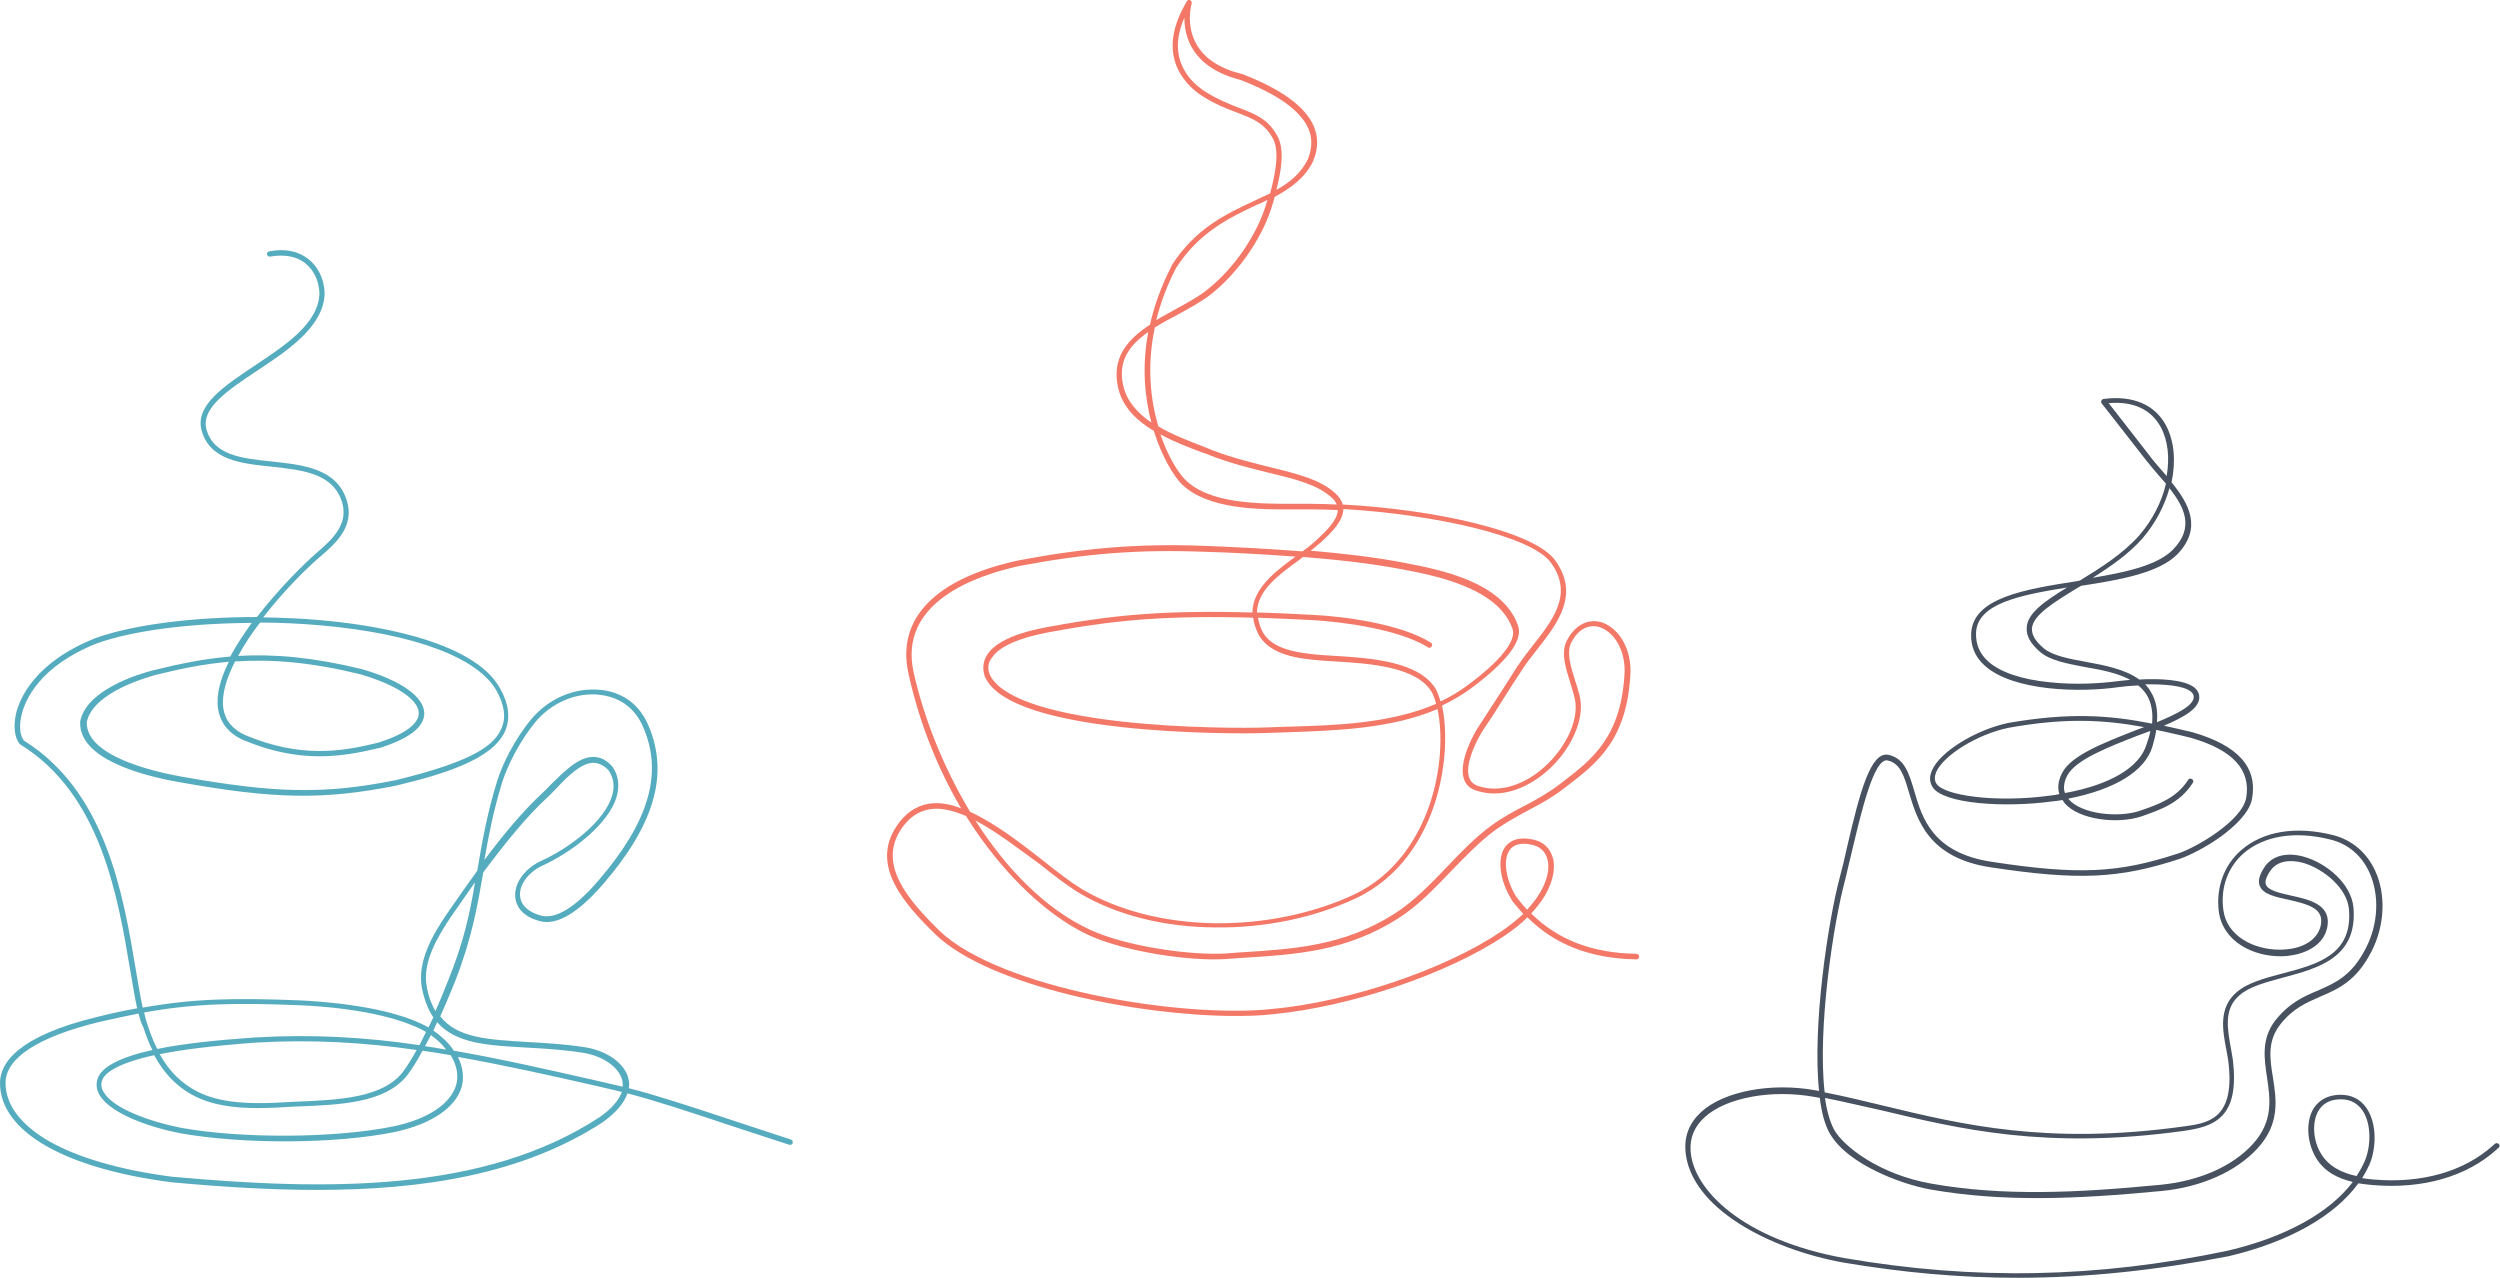 <svg xmlns="http://www.w3.org/2000/svg" viewBox="0 0 720 368" style="enable-background:new 0 0 720 368" xml:space="preserve"><path d="M355.8 292.6c-27.8 0-70.8-8.5-86.4-23.5-9.3-9.1-18.6-19.8-11.3-31 2.4-3.7 5.5-5.9 9.2-6.6 3-.5 6.2 0 9.5 1.3-7-11.9-12.2-25.2-15.2-39-3.4-15.7 7.8-27.2 31.7-32.4 18.9-3.6 34.8-4.9 53.3-4.2 8.2.3 18.2.8 28.5 1.6 1.6-1.1 3-2.3 4.2-3.4 2.9-2.7 5.9-5.7 6-8.5-2.5-.1-5-.2-7.5-.2h-4.4c-10.9.1-25.8.1-33.3-7.5-1.8-1.9-5.4-7.3-7.8-15.1-4.9-2.9-8.9-6.8-10.2-12.1-2.2-8.9 2.7-14.3 9.1-18.5 1.2-5.4 3.2-11 6.2-16.9v-.1c6.9-10.8 15.8-14.9 23.7-18.6 1.6-.8 3.2-1.5 4.7-2.2 1.3-4.9 2.9-12 .8-15.8-2.4-4.4-5.7-5.7-10.4-7.5-2.9-1.1-6.1-2.3-9.7-4.6-2-1.2-5.6-4-7.5-8.4-2.4-5.6-1.4-11.9 2.8-19 .2-.3.4-.5.8-.4.4.1.7.5.6.9V1c-.1.3-1.7 6.2 1.3 11.6 2.3 4.2 6.7 7.1 13.1 8.7h.1c11.2 4.3 18.1 9.3 20.6 14.9 1.4 3.2 1.4 6.6-.1 10.1v.1c-2.4 4.9-6.5 7.8-11.1 10.3-.1.5-.3 1-.4 1.5l-.1.3c-2.7 9.6-9.8 19.9-17.9 26.3-2.7 2.1-6.2 4-9.5 5.8-2.3 1.2-4.5 2.4-6.6 3.7-2.4 11.2-1.2 21 1 28.5 4.2 2.5 9.1 4.3 13.2 5.9.8.3 1.5.6 2.2.9 6 2.3 11.8 3.7 17 5 7.7 1.9 14.3 3.5 18.6 7.5 1.1 1 1.8 2.1 2.1 3.2 26.4 1.4 55.2 7.7 61.2 16.1 7.1 9.9.8 18-5.4 25.9-1.5 1.9-3 3.8-4.2 5.7-1.7 2.6-3.5 5.3-5.1 7.9-1.8 2.9-3.7 5.9-5.7 8.8-1.6 2.3-5.8 10-4.4 14.2.4 1.2 1.2 1.9 2.4 2.4 5.2 1.8 11.1.6 16.8-3.4 6.8-4.9 11.6-12.9 11.5-19.4 0-2-.8-4.4-1.6-7-1.3-4.2-2.7-8.5-1-11.9 2.2-4.3 5.7-6.4 9.6-5.5 4.4 1.1 8.8 6.3 8.8 14.2-.8 19.7-9.5 26.4-18.7 33.4l-.8.6c-3.1 2.4-6.6 4.3-10 6.1-3.2 1.7-6.4 3.5-9.4 5.6-4.6 3.4-8.7 7.7-12.7 11.8-4.7 4.9-9.5 10-15.3 13.7-15 9.5-29.1 10.4-45.5 11.4-1.3.1-2.6.2-4 .3-10.2.7-29.1-2-39.7-6.9-10.5-4.9-21.3-14.6-30.5-27.2-1.7-2.3-3.3-4.7-4.8-7.1-3.8-1.6-7.4-2.5-10.6-1.9-3.3.6-6 2.5-8.2 5.9-6.6 10.2 2.3 20.3 11.1 29 17.5 16.8 70.1 25.3 95.7 22.6 22.2-2 50-11.4 66.1-22.3 2.5-1.7 4.6-3.4 6.4-5.1-1.1-1.2-2.2-2.5-3.3-3.9v-.1c-3.5-5.6-4.3-12-1.9-15.3 1.2-1.6 3.6-3.2 8.5-2 2.9.7 4.8 2.9 5.4 5.9.5 3-.4 6.6-2.5 10.2-1 1.7-2.4 3.4-3.9 5.1 7.7 7.6 17.6 11.4 30.3 11.6.4 0 .8.4.8.8s-.4.8-.8.8c-13.1-.2-23.5-4.2-31.4-12.1-1.9 1.9-4.1 3.6-6.6 5.3-16.3 11-44.5 20.5-66.8 22.6-3.3.4-6.9.5-10.7.5zm-74.9-56.3c8.7 13.6 19.9 25.4 33.1 31.5 10.4 4.8 28.9 7.4 39 6.8 1.3-.1 2.7-.2 4-.3 16.1-1 30.1-1.9 44.7-11.2 5.6-3.6 10.4-8.6 15-13.4 4-4.2 8.1-8.5 12.9-12 3-2.2 6.3-4 9.6-5.7 3.4-1.8 6.8-3.7 9.8-6l.8-.6c8.9-6.8 17.3-13.3 18.1-32.2 0-7.1-3.8-11.7-7.6-12.7-3.1-.7-5.9.9-7.8 4.6-1.4 2.9-.1 6.9 1.1 10.8.9 2.7 1.7 5.2 1.7 7.4.1 7.1-5 15.6-12.2 20.7-6.1 4.3-12.5 5.6-18.2 3.6-1.7-.6-2.8-1.7-3.3-3.3-1.6-4.8 2.7-12.9 4.6-15.6 1.9-2.9 3.8-5.9 5.7-8.8 1.7-2.6 3.4-5.3 5.1-8 1.3-1.9 2.8-3.9 4.3-5.8 6.1-7.7 11.8-15.1 5.4-24-5.7-7.9-34.2-14-59.8-15.5-.1 3.4-3.2 6.6-6.5 9.6-.9.8-1.9 1.6-2.9 2.4 9.3.8 18.8 1.9 27 3.5 9.9 1.9 28.3 5.4 32.7 18.1 1.5 4.2-3.1 10.3-13.6 18.1-2.6 1.9-5.4 3.5-8.3 4.9 1.6 7.3 1.3 18.5-2.5 29.4-3 8.6-9.4 20.1-22.5 26.2-11.8 5.5-26.1 8.5-40.3 8.3-15-.1-28.7-3.6-39.5-10.1-3.1-1.9-7-4.9-11-8.1-5.7-4.1-12.3-9.3-18.6-12.6zm-1.5-2.5c7.2 3.3 14.7 9.1 21.2 14.2 4 3.2 7.8 6.1 10.9 8 10.6 6.3 24 9.7 38.7 9.9 14 .1 28-2.8 39.6-8.2 12.6-5.9 18.7-17 21.7-25.3 3.7-10.5 4-21.2 2.5-28.2-13.3 5.7-29.1 6.2-43.4 6.7-2 .1-3.9.1-5.8.2-5.1.2-23.8.3-41.8-1.7-23.4-2.6-36.7-7.6-39.5-14.9v-.1c-.6-2.1-.3-4.1.8-5.8 3.6-5.8 15.7-7.8 20.8-8.6.3-.1.7-.1.9-.2 15.8-2.7 29.8-4.1 54.7-3.4.1-7 6.7-11.9 12.4-16.1-9.6-.7-18.9-1.2-26.6-1.4-18.6-.7-33.9.5-52.9 4.1-13.2 2.9-34.8 10.7-30.5 30.5 2.8 12.7 8.4 27.2 16.3 40.3zm157.3 24.5c1 1.3 2 2.5 3.1 3.7 5.1-5.5 6.6-10.6 6-13.9-.4-2.4-1.9-4.1-4.2-4.7-2.2-.6-5.2-.8-6.8 1.4-2 2.7-1.2 8.5 1.9 13.5zm-151.8-64.4c2.6 6.6 15.8 11.4 38.2 13.9 17.9 2 36.5 1.9 41.6 1.7 1.9-.1 3.8-.1 5.8-.2 14.2-.4 29.9-.9 43.1-6.6-.3-1.2-.7-2.2-1.1-3.1-4.2-7.7-18.4-8.5-27.8-9.1-1.7-.1-3.3-.2-4.6-.3-5.5-.5-14.8-1.3-17.9-8-.7-1.5-1.1-2.9-1.3-4.3-24.8-.7-38.8.7-54.5 3.4-.3 0-.6.1-.9.2-4.5.7-16.5 2.7-19.8 7.9-1.1 1.3-1.3 2.8-.8 4.5zm77.4-16c.2 1.1.5 2.3 1.1 3.6 2.5 5.4 9.9 6.5 16.6 7.1 1.3.1 2.9.2 4.6.3 9.8.6 24.5 1.5 29.1 9.9.4.9.8 2 1.2 3.2 2.7-1.3 5.3-2.8 7.7-4.6 9.5-7 14.2-12.9 13-16.3-4.1-11.9-22.7-15.4-31.6-17.1-8.8-1.7-18.8-2.8-28.7-3.6-.3.2-.6.4-.9.7-5.8 4.2-12.3 8.8-12.4 15.3 5 .1 10.5.4 16.4.7 8.5.4 25.2 2.6 33.7 8 .4.2.5.7.2 1.1-.2.4-.7.5-1.1.2-8.3-5.2-24.6-7.3-33-7.8-5.5-.3-10.9-.5-15.9-.7zm13.6-32.8h1.9c2.4 0 4.8.1 7.2.2-.3-.7-.8-1.4-1.5-2-4-3.7-10.4-5.3-17.9-7.1-5.2-1.3-11.1-2.7-17.2-5.1-.7-.3-1.4-.6-2.2-.8-3.7-1.4-8-3-12-5.2 2.3 6.7 5.3 11.2 7 12.9 7 7.2 21.5 7.1 32.2 7.1h2.5zm-45.2-49.5c-5.4 3.8-9 8.4-7.1 15.9 1.1 4.3 4.2 7.6 8 10.2-1.9-7.2-2.8-16.1-.9-26.1zm8-18.4c-2.7 5.2-4.5 10.2-5.7 15 1.8-1.1 3.6-2 5.3-3 3.4-1.9 6.7-3.6 9.3-5.7 7.9-6.2 14.7-16.2 17.3-25.5l.1-.3v-.1c-1.1.6-2.3 1.1-3.5 1.6-7.5 3.6-16.2 7.7-22.8 18zm2.4-72.1c-5.4 12.3 2.3 19 6.2 21.4 3.5 2.2 6.6 3.4 9.4 4.5 4.7 1.8 8.5 3.2 11.2 8.2 2.2 4 1 10.4-.3 15.5 3.9-2.2 7.1-4.8 9.1-8.9 1.2-3.1 1.3-6.1.1-8.8-2.3-5.2-8.9-9.9-19.6-14-14-3.6-16.1-12.5-16.1-17.9z" style="fill:#f37867"/><path d="M91.5 342.7c-13.9 0-28-.9-42.1-2.2-31-4-49.4-14.7-49.4-28.6 0-5.6 4.9-13.5 28.3-19.1 4-1 7.7-1.8 11.2-2.4-.7-3.2-1.3-6.9-2-11C33.9 258 29 228.8 6 214.5c-.1 0-.1-.1-.2-.1-1.6-1.7-2-5.1-1.2-8.8 1-4.3 5.3-14.9 23.1-21.9 11-3.9 28.3-6 46.3-6 6.2-8 13.3-15.1 17.1-18.4 4.4-3.8 9.4-8.2 7.4-14.7-2.6-8.3-11.2-9.2-20.3-10.2-8.8-.9-18-1.9-20.2-10.7-1.7-7 6.5-12.5 15.2-18.3C82.4 99.3 91.9 93 92 84.3c-.2-3.5-1.6-6.5-4.1-8.5-2.5-2-6-2.6-10.1-1.9-.4.1-.8-.2-.9-.6-.1-.4.2-.8.6-.9 4.5-.9 8.4-.1 11.3 2.2 2.8 2.2 4.5 5.6 4.7 9.7-.1 9.6-10.4 16.5-19.5 22.5-8.3 5.5-16 10.7-14.6 16.6 1.9 7.7 10.1 8.6 18.8 9.5 9.2 1 18.8 2 21.7 11.3 2.3 7.5-3.3 12.4-7.9 16.3-4.4 3.8-10.7 10.2-16.2 17.3 5.5.1 11 .3 16.4.8 13 1.1 44.1 5.3 51.9 19.8 2.5 4.5 2.9 8.5 1.4 12.1-3.7 8.4-18.3 12.6-31.6 15.8-20.8 4.1-34.8 3.9-62.6-1.1-10.8-1.9-28.8-6.8-28.2-17.4v-.1c.8-3.8 3.9-7.2 9.2-10.1 4.9-2.7 10.1-4.1 11.6-4.5 7.7-1.9 14.9-3.4 22.4-4 1.7-3.2 3.9-6.5 6.2-9.7-17.4.1-34 2.1-44.6 5.9-16.7 6.6-20.8 16.6-21.7 20.7-.9 3.7-.2 6.2.7 7.3 23.6 14.7 28.6 44.3 32.2 65.9.7 4.1 1.3 7.8 2 11 15.1-2.7 27-2.8 45.1-2.1 6.4.3 26.3 1.6 37.2 7.8.5-1 .9-1.9 1.4-2.9-1.5-2.2-2.6-5-3.3-8.5-1.4-7.5 3.1-15.3 7.2-21.3 2.7-3.9 5.7-8.2 8.8-12.5v-.2c1.3-7.6 2.6-15.5 5.6-25.3 1.5-5 5.2-12.5 10.1-18.3 4.7-5.5 11.6-8.6 18.5-8.3 5 .2 11.8 2.3 15.2 10.7 5.7 13.7 1.6 28.1-13 45.1-7.3 8.5-13.5 12.2-18.4 10.9-5.7-1.5-6.9-4.9-7.1-6.8-.4-3.9 2.4-8 6.9-10.3 8.8-3.9 18.9-11.7 21-19.1.8-2.6.4-5.1-1-7.2-1.3-1.4-2.7-2.1-4.2-2.2-3.7-.1-7.7 4-10.8 7.3-1 1-1.9 2-2.7 2.7-6 5.5-12.4 13.5-18.4 21.5-1.7 9.8-3.3 19.1-8.2 31.6-.6 1.4-2.1 5.3-4.2 9.9 4.9 6.3 13.8 6.7 25.1 7.4 5.3.3 10.7.6 16.5 1.5 6.5 1 11.6 4.7 12.6 9.1.2.8.3 1.7.1 2.7 7.9 2 17.6 5.2 31.5 9.8 4.6 1.5 9.7 3.2 15.2 5 .4.1.6.6.5 1-.1.4-.6.6-1 .5-5.6-1.8-10.6-3.5-15.3-5-13.8-4.6-23.5-7.8-31.3-9.8-.8 2.4-2.8 5.2-7.1 8.3-23.2 15.1-52 19.5-82.1 19.5zm-51.6-50.8c-3.5.7-7.2 1.5-11.2 2.4-17.7 4.3-27.1 10.4-27.1 17.6 0 6.2 4.3 12 12.4 16.7 8.4 4.8 20.7 8.4 35.6 10.3 44.2 4 89.7 4.7 123-17.1 3.5-2.4 5.6-4.9 6.5-7.3-.6-.1-1.1-.3-1.6-.4l-5.1-1.2c-14.4-3.3-27.6-6.2-40.5-8.5 1.4 2.9 1.8 5.8 1.1 8.5-1.7 6.1-8.7 10.8-19.2 13.1-17.1 3.5-43.7 3.6-61.8.4-8.8-1.7-20.1-5.6-23.3-11-.9-1.5-1.1-3.1-.6-4.7 1.1-3.4 6.4-6.2 15.8-8.3-1-1.9-1.8-4.1-2.6-6.5-.7-1.2-1-2.5-1.4-4zm4.5 12c-11.3 2.5-14.4 5.4-15 7.3-.4 1.1-.2 2.3.5 3.4 2.7 4.6 13.1 8.4 22.2 10.2 17.7 3.2 44.6 3 61.2-.4 10-2.1 16.5-6.5 18.1-12 .7-2.7.2-5.6-1.6-8.5-2.7-.5-5.4-.9-8.1-1.3-1.5 2.8-3.1 5.4-4.5 7.2-6.4 7.9-19 8.4-32.3 8.9-1.8.1-3.7.2-5.5.3-13.9.6-27-.4-35-15.1zm1.6-.3c2.8 5.1 6.5 8.6 11.1 10.9 6.5 3.2 14.5 3.4 22.2 3.1 1.8-.1 3.7-.2 5.5-.3 12.9-.5 25.2-1.1 31.1-8.4 1.2-1.6 2.6-3.8 4.1-6.5-15.3-2.2-30.4-3.1-46.7-2.1-12.1.9-20.9 2-27.3 3.3zm84.7-1c13.3 2.3 26.9 5.4 41.9 8.8l5.1 1.2c.5.1 1.1.2 1.6.4.1-.6 0-1.3-.1-1.9-.9-3.7-5.5-7-11.3-7.9-5.7-.9-11.1-1.2-16.3-1.5-11-.6-20.3-1.1-25.7-7.3-.4.8-.7 1.6-1.1 2.4.9.6 1.7 1.2 2.4 1.9 1.4 1.1 2.6 2.5 3.5 3.9zm-8.3-1.3c2 .3 4 .6 6.1 1-.7-.9-1.5-1.8-2.4-2.6-.6-.5-1.3-1.1-2-1.6-.6 1.1-1.1 2.1-1.7 3.2zm-80.9-9.7c.3 1.4.7 2.7 1.1 3.9.8 2.4 1.7 4.7 2.7 6.6 7.2-1.5 16.5-2.5 27.9-3.3 16.7-1 32.1-.1 47.6 2.2.6-1.2 1.3-2.5 1.9-3.8-7.3-4.2-20.5-7-36.6-7.7-17.9-.7-29.7-.6-44.6 2.1zm95.3-37.5c-2.4 3.4-4.7 6.7-6.9 9.9-3.9 5.8-8.3 13.2-7 20.1.5 2.9 1.4 5.2 2.5 7.1 1.4-3.1 2.6-6.2 3.7-8.9 4.5-11.1 6.3-19.6 7.7-28.2zm34-36.1h.1c2 0 3.8.9 5.4 2.7 0 0 0 .1.1.1 1.7 2.5 2.1 5.4 1.2 8.6-2.2 7.8-12.7 16-21.8 20.1-3.9 2-6.4 5.6-6 8.7.3 2.6 2.4 4.5 6 5.5 4.3 1.1 10-2.4 16.8-10.4 14.2-16.6 18.3-30.4 12.8-43.5-3.1-7.7-9.3-9.5-13.8-9.8-6.4-.3-12.8 2.6-17.2 7.7-4.7 5.6-8.3 12.9-9.8 17.7-2.6 8.5-3.9 15.5-5.1 22.3 5.4-7.3 11.2-14.2 16.7-19.3.8-.7 1.7-1.7 2.7-2.7 3.4-3.3 7.6-7.7 11.9-7.7zM25 207.9c-.4 9.7 18.7 14.2 26.9 15.7 27.5 4.9 41.4 5.2 62 1.1 23.6-5.7 28.6-10.5 30.5-14.9 1.4-3.1.9-6.6-1.3-10.7-5.3-9.7-23.8-16.6-50.7-19-5.8-.5-11.7-.8-17.5-.8-2.4 3.1-4.6 6.4-6.3 9.6 10.5-.6 21.6.4 35.6 3.8 11.4 3.3 17.9 8 18 12.7 0 4-4.3 7.3-12.8 10h-.1C98.4 218 86.4 220 70 213.1c-4.2-1.9-6.6-5-7.2-9-.6-4 .7-8.7 3.1-13.5-7.1.6-13.9 2-21.2 3.8-1.9.6-17.8 4.8-19.7 13.5zm42.7-17.4c-2.5 4.9-3.9 9.5-3.4 13.4.5 3.5 2.6 6.1 6.3 7.8 16 6.7 27.7 4.8 38.3 2.2 7.6-2.4 11.7-5.4 11.7-8.5 0-3.9-6.5-8.2-16.8-11.2-14.3-3.5-25.5-4.4-36.1-3.7z" style="fill:#56acbf"/><path d="M581 368c-16.5 0-33.1-1.5-50.2-4.4-21-3.8-44.1-15.6-45.4-32.2-.3-4.4 1.2-8.1 4.6-11.2 6.5-5.9 20-8.5 32.8-6.2.4.1.7.1 1.1.2-2-18.7 2.6-48.8 5.9-61.3.7-2.5 1.4-5.5 2.1-8.7 3.8-16.4 6.9-27.9 12-26.8 4.6 1 5.9 5.3 7.4 10.4 2.3 7.9 5.3 17.8 22.3 20.4 24.9 3.8 36.4 3.3 53.7-2.4 5.2-1.7 18.4-9.4 19.6-16 1.4-8.1-3.8-13.8-15.9-17.3-3.5-.9-6.8-1.6-10-2.3-.2 1.5-.6 3.1-1.1 4.8-2.1 7.1-10.9 12.4-24.2 15 0 .1.1.1.1.2 3.7 4.3 14.3 5.4 20.5 3.3 5.2-1.8 10.5-3.6 13.9-8.9.2-.4.7-.5 1.1-.2.4.2.5.7.2 1.1-3.7 5.8-9.3 7.7-14.7 9.6-6.7 2.3-18 1.1-22.2-3.8l-.6-.9c-1 .2-1.9.3-2.9.4-13.9 1.9-31.5.7-34.5-4.1-.9-1.4-1-3-.2-4.8 2.2-5.3 12.5-11.7 22-13.7 17.3-3 28.8-2.3 41.4.2.3-3.3-.2-6-1.5-8.2-.7-1.1-1.5-2-2.5-2.8-2.2.1-4.3.3-5.7.5-11 1.6-30.3 1.2-38.5-6.2-2.8-2.5-4.1-5.7-3.9-9.3.5-10.3 15.6-12.7 30.3-15 .3-.1.7-.1 1-.2 5.9-3.6 12.4-7.7 17.1-13 3.8-4.4 6.5-9.7 7.7-14.9l-2.1-2.4c-1.4-1.6-2.7-3.2-3.9-4.7-.7-.9-12.3-15.8-12.5-16-.2-.2-.2-.5-.1-.8.1-.3.3-.4.6-.5 8.4-1.1 14.8 1.6 18 7.6 2.4 4.5 2.9 10.4 1.6 16.4 4.9 6 9 13.1 1.7 20.7-5.3 5.4-16.5 7.4-27.7 9.1-.3.2-.6.3-.9.5-7 4.3-13 7.9-13.3 11.8-.1 1.8 1 3.7 3.4 5.7 2.5 2.1 7.1 3 12.1 3.9 5.4 1 11.3 2.1 15.4 5.1 5.5-.3 13-.1 16 2.4.9.8 1.3 1.7 1.3 2.7 0 3.2-4.3 5.7-10.2 8.2 2.7.6 5.4 1.2 8.3 1.9 13.1 3.8 18.7 10.1 17.1 19.1-.7 4.1-5.2 8.1-8.8 10.8-4.4 3.2-9.3 5.6-11.9 6.5-17.6 5.8-29.3 6.3-54.5 2.5-18-2.7-21.2-13.6-23.6-21.5-1.4-4.8-2.5-8.5-6.2-9.3-3.9-.8-7.6 15.1-10.1 25.6-.8 3.2-1.5 6.3-2.1 8.8-3.4 12.5-8 42.9-5.9 61.2 5.7 1.1 11.3 2.5 17.2 3.9 22 5.3 46.9 11.4 86.3 5.9 6.7-.9 14.4-2 12.9-17.4-.1-1.4-.4-3-.7-4.6-1.1-5.7-2.3-12.1 2.9-16.6 3.2-2.8 8.2-4.1 13.5-5.5 9.8-2.6 20-5.3 18.9-18.4-.5-6.1-7.3-11.7-13.2-13.4-4.1-1.1-7.5-.4-9.3 2.1-1.3 1.8-1.8 3.3-1.4 4.2.6 1.6 3.9 2.4 7.1 3.1 5 1.1 11.1 2.4 10.7 8.1-.5 6.3-6.9 9.2-13.1 9.4-8.3.2-17.2-4.2-18.3-13-.8-6.8 1.5-13.2 6.4-17.5 6.3-5.5 15.7-7.1 26.5-4.4 5.5 1.4 9.8 5.1 12.2 10.4 3.1 6.8 2.7 15.7-1.1 23.1-4.4 8.6-9.6 10.8-14.7 13-4.1 1.8-8 3.4-11.7 8.2-3.6 4.7-2.9 9.7-2 15.1 1 6.3 2.1 13.4-4.5 20.5-6.1 6.6-16.1 11.1-27.5 12.2-24.9 2.4-45.8 3.2-66.5-.4-5-.9-11-2.9-16-5.4-4.5-2.2-10.4-5.9-13.2-10.9-1.4-2.5-2.3-6-2.8-10.1-.5-.1-1-.2-1.6-.3-12.4-2.2-25.3.2-31.5 5.8-3 2.7-4.4 6-4.1 9.9.8 11.1 15 25.4 44.1 30.7 37.7 6.5 72.9 5.8 110.6-2.1 16.6-3.9 29.3-10.9 36-19.8-4.3-1-8.4-3-10.8-7.3-2.4-4.3-2.7-9.8-.7-13.5 1.1-1.9 3.2-4.1 7.6-4.3 3.4-.1 6.1 1.2 7.9 3.9 3.1 4.6 2.7 11.8.8 16.2-.6 1.3-1.3 2.6-2.1 3.9 1.1.2 2.2.3 3.3.4 13.9 1.2 26.1-2.3 34.5-9.9.5-.5.8-.7 1.3-.5.4.2.6.6.4 1-.1.2-.2.3-.4.4-.1.1-.2.1-.3.3-8.7 7.9-21.4 11.5-35.7 10.3-1.3-.1-2.8-.3-4.2-.5-6.8 9.4-20 16.9-37.4 21-20.6 4-40.7 6.2-60.8 6.2zm-55.4-51.8c.5 3.7 1.4 6.8 2.6 9.1 2.7 4.9 13.2 13 28.1 15.6 20.5 3.6 41.3 2.7 66.1.3 11-1.1 20.6-5.3 26.4-11.7 6-6.6 5-13 4.1-19.2-.8-5.4-1.7-11 2.3-16.3 4-5.1 8.2-7 12.3-8.7 5-2.2 9.8-4.2 13.9-12.3 3.6-7 3.9-15.3 1-21.7-2.2-4.9-6.2-8.3-11.2-9.5-10.3-2.6-19.2-1.1-25.1 4-4.5 4-6.6 9.8-5.8 16.1.9 7.7 8.8 11.6 16.2 11.6h.5c8.1-.2 11.3-4.4 11.5-7.9.3-4-3.7-5.2-9.5-6.5-3.8-.8-7.3-1.6-8.2-4-.6-1.5 0-3.4 1.6-5.7 2.2-3 6.2-4 11-2.7 6.6 1.8 13.8 7.8 14.4 14.7 1.2 14.4-10.1 17.4-20.1 20.1-5.1 1.4-9.9 2.6-12.8 5.2-4.5 3.9-3.4 9.6-2.4 15.2.3 1.7.6 3.2.7 4.7 1.5 15.6-5.9 17.9-14.3 19.1-39.7 5.5-64.7-.6-86.9-5.9-5.5-1.2-10.9-2.5-16.4-3.6zm148.6.4h-.4c-2.9.1-5 1.3-6.2 3.5-1.7 3.1-1.5 8.1.7 11.9 2.3 4 6.2 5.8 10.4 6.7.9-1.4 1.7-2.8 2.3-4.2 1.8-4.1 2.1-10.7-.6-14.7-1.5-2.1-3.5-3.2-6.2-3.2zm44.7 13.9zM599 207.6c-6.1 0-12.7.6-20.5 2-8.9 1.8-18.8 7.9-20.9 12.8-.5 1.3-.5 2.4.1 3.3 2.1 3.4 17 5.6 33 3.4.8-.1 1.6-.2 2.4-.4-.5-1.6-.5-3.6.8-6.1 2.6-5.1 12.1-8.7 21.2-12.3l2.4-.9c-6-1.1-12-1.8-18.5-1.8zm20.3 2.9c-1.1.4-2.3.9-3.5 1.3-8.5 3.3-18 7-20.4 11.5-1 1.9-1.2 3.6-.7 5.1 13.1-2.4 21.5-7.4 23.5-14 .5-1.4.9-2.7 1.1-3.9zm-1.5-13.4c.6.6 1.2 1.3 1.6 2.1 1.5 2.4 2.1 5.3 1.8 8.8 5.8-2.4 10.6-4.8 10.6-7.3 0-.6-.3-1.1-.8-1.5-2.1-1.8-7.9-2.2-13.2-2.1zm-22.5-27.9c-13.6 2.2-25.9 4.6-26.2 13.1-.1 3.2 1 5.9 3.4 8.1 3.5 3.2 9.7 5.3 17.9 6.1 7.3.8 14.8.3 19.3-.3.1 0 1.6-.2 3.8-.4-3.6-2-8.4-2.9-13.1-3.7-5.2-1-10-1.9-12.8-4.3-2.8-2.4-4.1-4.7-3.9-7.1.2-4.1 5.1-7.5 11.6-11.5zm29.5-28.6c-1.4 5.1-4.1 10.2-7.8 14.5-4 4.5-9.2 8.1-14.3 11.3 9.6-1.6 18.7-3.6 23.1-8.1 6.2-6.3 3.4-12.1-1-17.7zm-17.5-24.5c2.8 3.5 11 14.2 11.6 14.9 1.1 1.5 2.4 3 3.8 4.6.4.5.9 1 1.3 1.5.9-5.2.4-10.2-1.7-14.1-2.8-5.1-7.9-7.5-15-6.9z" style="fill:#475160"/></svg>